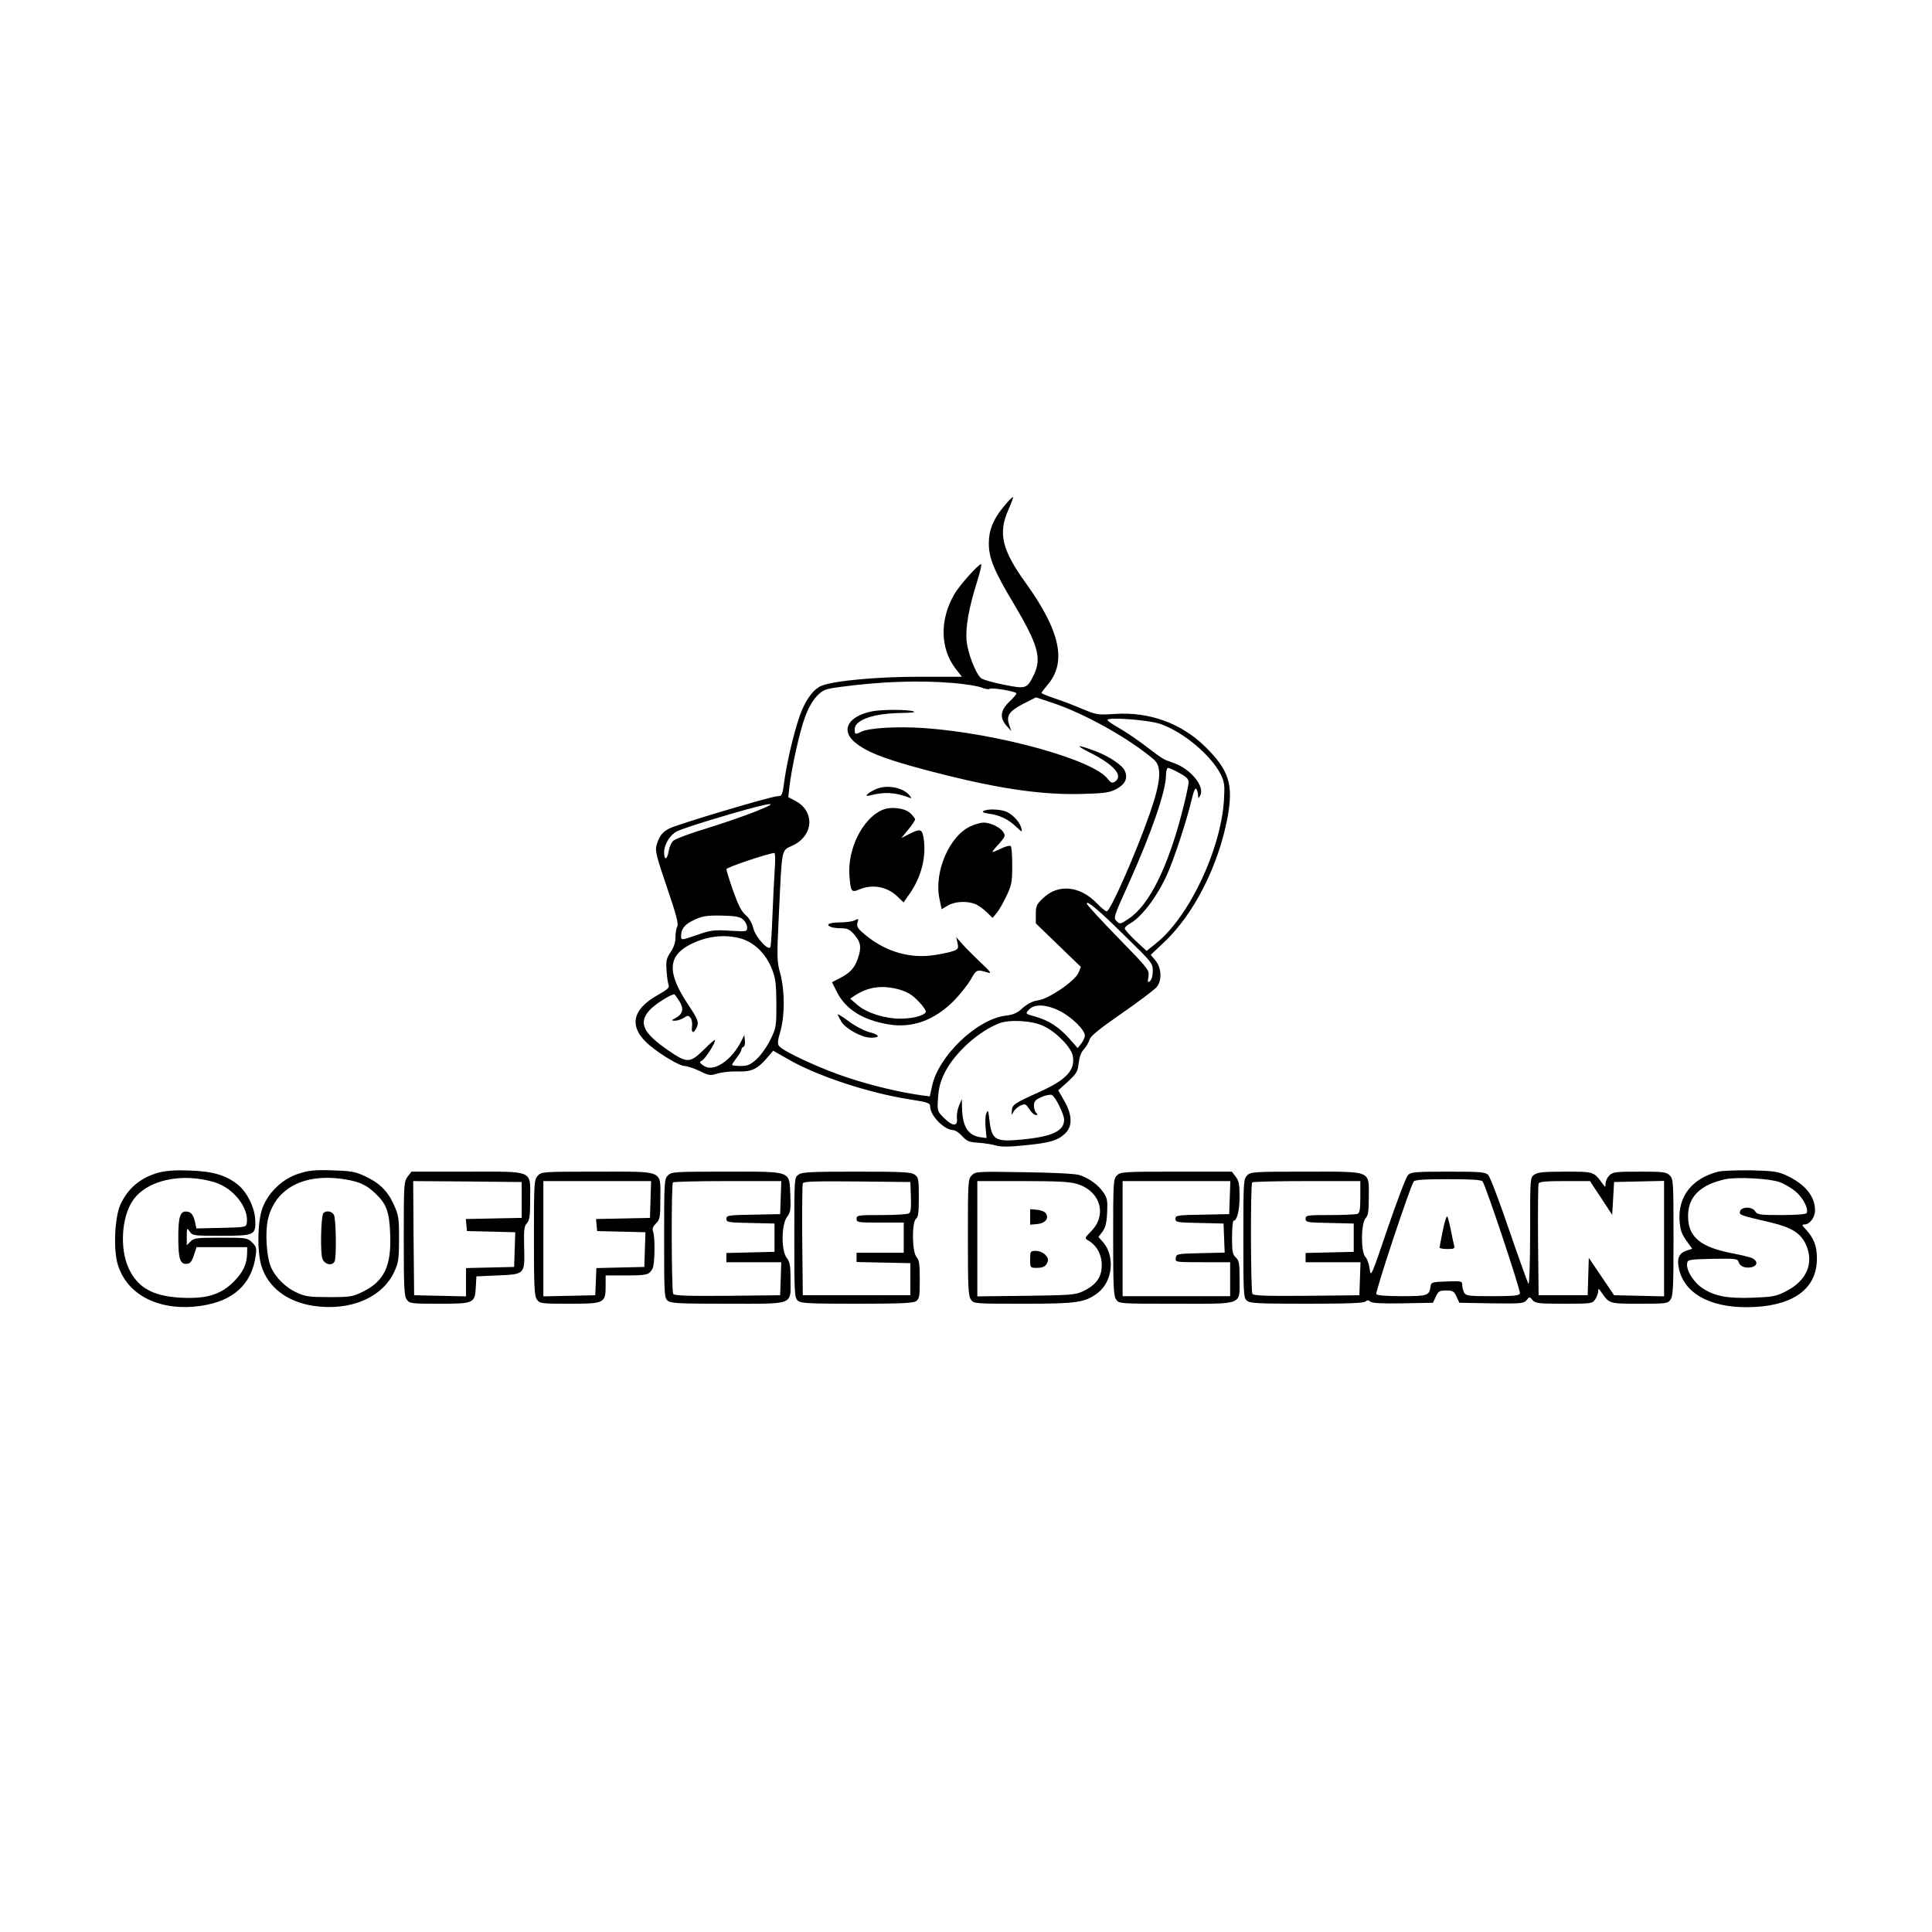 <?xml version="1.0" standalone="no"?>
<!DOCTYPE svg PUBLIC "-//W3C//DTD SVG 20010904//EN"
 "http://www.w3.org/TR/2001/REC-SVG-20010904/DTD/svg10.dtd">
<svg version="1.0" xmlns="http://www.w3.org/2000/svg"
 width="1024pt" height="1024pt" viewBox="0 0 1024 1024"
 preserveAspectRatio="xMidYMid meet">
<g transform="translate(0,1024) scale(0.1,-0.1)"
fill="#000000" stroke="none">
<path d="M5320 7555 c-55 -66 -79 -124 -79 -193 -1 -77 27 -147 131 -320 130
-219 150 -289 108 -378 -37 -75 -41 -77 -160 -53 -57 11 -112 27 -121 35 -29
27 -69 131 -76 197 -6 73 11 172 56 315 16 50 25 92 21 92 -14 0 -117 -115
-142 -160 -78 -134 -75 -287 6 -393 l34 -44 -217 0 c-224 1 -463 -21 -527 -48
-38 -15 -75 -62 -104 -130 -30 -69 -75 -251 -91 -362 -12 -89 -14 -93 -37 -93
-33 0 -526 -147 -574 -171 -39 -20 -54 -40 -69 -92 -7 -26 2 -63 56 -220 49
-144 62 -193 55 -207 -6 -10 -10 -37 -10 -59 0 -27 -9 -53 -26 -78 -22 -33
-25 -46 -21 -98 2 -33 7 -67 11 -76 6 -13 -8 -25 -58 -53 -141 -79 -155 -173
-41 -268 58 -49 158 -108 183 -108 14 0 49 -12 79 -26 50 -25 57 -26 96 -14
23 7 70 12 104 11 74 -3 107 12 156 69 l35 41 79 -45 c154 -89 423 -178 644
-213 97 -15 109 -19 109 -38 0 -48 75 -125 123 -125 10 0 31 -14 47 -32 25
-27 37 -32 87 -35 32 -2 74 -9 94 -15 26 -7 67 -7 145 1 136 13 177 25 216 60
43 38 43 99 -1 176 l-32 56 52 47 c45 42 51 52 56 97 4 33 13 59 29 75 12 14
25 36 29 50 4 18 51 56 172 140 91 63 174 126 184 139 29 36 25 102 -7 140
l-25 30 71 67 c158 149 288 405 336 661 32 174 9 250 -118 375 -126 124 -295
186 -478 174 -92 -6 -98 -5 -175 27 -44 19 -110 44 -147 56 -38 13 -68 25 -68
28 0 3 15 22 33 44 102 119 66 285 -115 537 -128 177 -149 266 -93 391 15 34
26 63 24 66 -3 2 -25 -20 -49 -50z m-269 -935 c63 -5 131 -16 151 -24 19 -8
39 -11 44 -7 8 8 131 -12 141 -23 3 -3 -13 -22 -36 -44 -49 -47 -54 -86 -16
-129 l25 -28 -11 33 c-17 49 -1 72 75 112 l67 34 87 -29 c173 -58 405 -188
537 -300 44 -38 39 -115 -21 -287 -72 -207 -209 -518 -228 -518 -7 0 -30 19
-51 41 -90 94 -206 106 -286 29 -35 -33 -39 -42 -39 -85 l0 -49 120 -116 119
-115 -13 -31 c-19 -44 -158 -139 -214 -146 -29 -4 -54 -17 -81 -40 -29 -27
-49 -36 -90 -41 -153 -18 -358 -215 -391 -374 l-12 -54 -46 6 c-114 16 -257
50 -385 92 -137 44 -342 138 -367 168 -10 12 -9 27 6 78 24 85 24 212 0 305
-19 69 -19 84 -7 332 16 340 12 321 71 348 112 52 121 181 16 237 l-38 20 6
55 c12 101 55 297 83 370 16 45 40 87 62 110 34 35 42 38 131 50 213 28 409
35 591 20z m1102 -218 c123 -44 269 -168 319 -270 18 -39 20 -55 15 -136 -18
-265 -187 -619 -361 -757 l-49 -39 -56 52 c-31 29 -57 58 -59 65 -2 6 9 18 25
27 61 32 143 139 198 259 37 82 104 285 130 395 12 50 20 69 26 60 5 -7 9 -22
9 -33 1 -19 1 -19 11 -2 27 47 -49 141 -140 173 -58 20 -53 17 -152 92 -46 35
-110 78 -141 95 -32 18 -58 36 -58 41 0 17 222 0 283 -22z m98 -259 c37 -20
49 -32 49 -49 0 -13 -15 -83 -34 -156 -77 -298 -176 -496 -283 -567 -45 -30
-48 -31 -65 -13 -17 17 -15 24 61 192 123 272 201 498 201 581 0 22 5 39 11
39 6 0 33 -12 60 -27z m-2246 -204 c-55 -22 -171 -62 -258 -89 -87 -26 -167
-56 -178 -66 -11 -9 -22 -35 -25 -56 -8 -46 -24 -50 -24 -5 0 41 31 92 68 111
16 8 96 35 178 60 304 92 405 111 239 45z m101 -311 c-3 -51 -9 -160 -12 -243
-3 -82 -8 -156 -10 -163 -8 -27 -78 48 -91 97 -7 29 -22 55 -41 71 -22 19 -39
52 -66 128 -20 57 -36 109 -36 115 0 10 219 83 254 86 5 1 6 -38 2 -91z m1861
-353 c139 -136 143 -141 143 -181 0 -24 -6 -47 -15 -54 -12 -10 -13 -6 -8 24
5 34 2 39 -161 206 -91 93 -166 175 -166 181 0 19 63 -34 207 -176z m-2028 91
c12 -11 21 -29 21 -42 0 -22 -1 -22 -92 -17 -83 5 -101 3 -169 -21 -91 -31
-89 -31 -89 -5 0 32 18 57 53 75 55 29 79 33 168 31 69 -2 91 -6 108 -21z
m-10 -101 c70 -21 131 -81 162 -160 20 -51 23 -78 24 -185 0 -121 -1 -127 -32
-191 -18 -37 -51 -83 -73 -103 -34 -30 -47 -36 -85 -36 -25 0 -45 3 -45 6 0 3
11 20 25 38 14 18 25 38 25 44 0 6 5 12 11 14 6 2 9 17 7 33 l-3 29 -15 -30
c-25 -50 -59 -91 -98 -118 -43 -29 -79 -33 -108 -11 -18 14 -18 16 -2 25 18
11 68 89 68 107 0 5 -26 -16 -58 -49 -75 -74 -90 -74 -189 -6 -135 93 -160
146 -101 213 25 29 112 85 132 85 2 0 14 -16 26 -35 26 -41 20 -69 -18 -90
-26 -14 -26 -14 -4 -15 12 0 33 7 46 15 21 14 25 14 36 0 7 -8 10 -28 8 -45
-5 -34 6 -40 22 -11 16 32 13 43 -45 130 -110 166 -106 255 15 316 87 44 183
55 269 30z m1689 -384 c63 -32 132 -100 132 -130 0 -10 -9 -29 -19 -42 l-19
-24 -47 53 c-53 59 -108 94 -175 113 -57 16 -57 15 -35 39 27 30 93 27 163 -9z
m-85 -80 c68 -33 144 -112 153 -157 14 -75 -33 -126 -171 -189 -140 -63 -150
-70 -152 -101 -2 -27 -2 -27 8 -8 6 12 23 27 37 34 22 10 28 9 39 -7 22 -32
34 -43 45 -43 9 0 9 3 0 12 -7 7 -12 24 -12 38 0 22 8 31 39 45 22 10 47 15
56 11 18 -7 65 -101 65 -131 0 -59 -63 -89 -217 -104 -148 -15 -167 -5 -179
105 -6 50 -8 54 -16 33 -6 -13 -7 -48 -4 -78 l5 -53 -36 5 c-64 11 -92 58 -94
157 l-1 45 -15 -35 c-8 -19 -13 -49 -11 -67 5 -45 -23 -44 -69 2 -35 35 -36
36 -31 108 4 54 13 87 36 133 53 105 181 220 290 261 57 21 177 13 235 -16z"/>
<path d="M4623 6470 c-125 -25 -168 -97 -96 -161 69 -60 185 -102 488 -178
303 -75 520 -105 722 -99 118 3 144 7 180 26 47 25 63 58 44 98 -13 29 -85 77
-158 104 -98 36 -108 33 -26 -9 131 -66 179 -124 131 -155 -14 -8 -21 -5 -38
17 -80 102 -582 240 -970 268 -148 10 -299 1 -339 -21 -28 -14 -31 -13 -31 15
0 49 99 84 245 86 61 1 82 4 65 9 -33 10 -163 10 -217 0z"/>
<path d="M4635 6054 c-43 -22 -56 -38 -25 -30 78 20 132 17 208 -11 15 -6 15
-5 3 11 -37 45 -128 60 -186 30z"/>
<path d="M4674 5946 c-103 -46 -182 -206 -172 -346 7 -87 10 -92 53 -74 70 29
147 15 202 -38 l32 -31 33 47 c61 88 88 193 74 290 -8 53 -17 56 -78 25 l-41
-21 37 45 c20 24 36 48 36 54 0 5 -11 20 -25 33 -30 28 -106 37 -151 16z"/>
<path d="M5212 5941 c-9 -5 2 -10 32 -14 57 -8 101 -30 143 -70 31 -29 32 -29
26 -6 -7 30 -40 67 -75 85 -30 15 -105 19 -126 5z"/>
<path d="M5145 5861 c-113 -51 -195 -242 -166 -383 l12 -57 32 19 c35 22 100
26 144 9 15 -5 43 -25 61 -42 l33 -32 21 25 c12 14 35 54 52 90 28 59 31 74
31 162 0 53 -3 100 -8 104 -4 4 -28 -2 -52 -14 -25 -12 -45 -20 -45 -17 0 3
16 23 36 44 31 35 34 42 22 60 -16 26 -67 51 -105 51 -15 0 -46 -9 -68 -19z"/>
<path d="M4525 5360 c-11 -5 -46 -9 -77 -9 -56 -1 -75 -12 -42 -25 9 -3 33 -6
54 -6 31 0 44 -6 69 -35 34 -39 38 -68 17 -128 -18 -49 -41 -74 -94 -101 l-42
-22 26 -52 c46 -92 139 -150 277 -172 124 -20 240 23 342 125 33 34 74 85 90
113 31 55 32 55 95 36 17 -5 5 11 -43 55 -36 35 -81 79 -98 99 l-31 35 7 -31
c6 -28 4 -33 -21 -42 -15 -6 -60 -16 -101 -22 -127 -20 -254 16 -361 102 -44
36 -52 47 -48 66 4 13 5 24 4 23 -2 0 -12 -4 -23 -9z m246 -366 c39 -12 66
-28 97 -61 24 -24 41 -50 39 -56 -6 -19 -67 -36 -133 -36 -82 -1 -180 30 -229
72 l-39 34 27 18 c71 46 148 55 238 29z"/>
<path d="M4440 4864 c0 -4 9 -21 20 -40 24 -38 109 -84 156 -84 51 0 48 15 -7
29 -27 7 -76 32 -109 57 -33 24 -60 41 -60 38z"/>
<path d="M841 4025 c-97 -27 -163 -83 -203 -170 -30 -67 -38 -237 -14 -316 49
-165 224 -252 442 -220 170 25 267 113 289 263 6 42 4 50 -18 72 -26 25 -29
26 -167 26 -127 0 -142 -2 -160 -20 l-20 -20 0 47 c0 46 1 47 16 25 14 -21 22
-22 163 -22 178 0 187 4 184 80 -1 65 -42 150 -91 190 -63 51 -133 72 -257 76
-77 3 -126 -1 -164 -11z m299 -52 c98 -31 180 -135 168 -216 -3 -21 -8 -22
-135 -25 l-132 -3 -6 28 c-9 42 -20 58 -42 61 -38 6 -48 -24 -48 -138 0 -115
10 -144 49 -138 15 2 25 16 34 46 l14 42 134 0 134 0 0 -27 c0 -62 -22 -108
-74 -159 -69 -67 -143 -89 -278 -82 -150 8 -231 55 -278 160 -46 104 -35 270
24 355 74 109 261 150 436 96z"/>
<path d="M1582 4019 c-85 -27 -160 -99 -191 -182 -26 -72 -29 -226 -6 -305 34
-113 134 -191 274 -213 196 -30 369 43 432 183 21 46 24 68 24 173 0 111 -2
124 -29 183 -33 72 -77 114 -156 150 -47 22 -72 26 -170 29 -95 3 -126 -1
-178 -18z m247 -30 c75 -12 113 -29 159 -73 60 -56 76 -98 80 -218 7 -169 -32
-249 -146 -305 -53 -26 -66 -28 -177 -28 -105 0 -127 3 -172 24 -59 26 -115
82 -138 138 -22 53 -30 176 -16 245 36 169 193 253 410 217z"/>
<path d="M1713 3808 c-12 -21 -16 -210 -4 -240 12 -32 55 -39 65 -12 10 26 7
224 -4 245 -12 21 -45 25 -57 7z"/>
<path d="M9107 4030 c-138 -35 -214 -131 -205 -260 3 -47 11 -70 35 -104 l32
-45 -29 -9 c-43 -15 -54 -44 -40 -102 33 -136 185 -210 404 -197 211 12 326
103 326 256 0 67 -16 108 -58 154 -21 22 -23 27 -9 27 29 0 57 37 57 75 0 76
-55 141 -156 187 -42 19 -69 22 -184 25 -74 1 -152 -2 -173 -7z m324 -55 c26
-9 65 -32 87 -51 40 -34 70 -94 57 -114 -4 -6 -58 -10 -133 -10 -118 0 -128 2
-140 21 -16 25 -75 24 -80 -3 -4 -18 3 -20 162 -57 111 -26 161 -57 188 -118
44 -99 3 -192 -106 -247 -52 -27 -71 -30 -174 -34 -134 -5 -200 7 -265 48 -49
31 -90 96 -85 133 3 21 8 22 135 25 123 2 132 1 138 -17 7 -24 37 -35 71 -27
29 8 31 31 4 46 -10 6 -56 17 -102 26 -176 33 -241 87 -241 199 0 102 65 166
198 195 59 13 233 4 286 -15z"/>
<path d="M2161 4004 c-20 -26 -21 -38 -21 -328 0 -257 2 -305 16 -324 15 -21
21 -22 173 -22 184 0 188 2 193 90 l3 55 113 5 c145 6 144 5 140 152 -2 90 0
109 15 125 14 16 17 39 17 126 0 158 26 147 -334 147 l-295 0 -20 -26z m604
-124 l0 -95 -148 -3 -148 -3 3 -32 3 -32 128 -3 128 -3 -3 -92 -3 -92 -127 -3
-128 -3 0 -75 0 -75 -137 3 -138 3 -3 303 -2 302 287 -2 288 -3 0 -95z"/>
<path d="M2850 4008 c-19 -21 -20 -34 -20 -328 0 -260 2 -309 16 -328 15 -21
21 -22 174 -22 185 0 190 3 190 97 l0 53 108 0 c114 0 122 3 141 37 12 24 14
167 2 197 -5 13 0 26 16 42 21 21 23 32 23 129 0 156 25 145 -335 145 -290 0
-295 0 -315 -22z m598 -125 l-3 -98 -143 -3 -143 -3 3 -32 3 -32 128 -3 128
-3 -3 -92 -3 -92 -127 -3 -127 -3 -3 -72 -3 -72 -137 -3 -138 -3 0 306 0 305
285 0 286 0 -3 -97z"/>
<path d="M3540 4010 c-19 -19 -20 -33 -20 -333 0 -291 1 -315 18 -330 16 -15
54 -17 320 -17 357 0 332 -10 332 131 0 71 -4 91 -20 112 -30 37 -29 176 1
216 19 25 21 40 18 116 -6 132 12 125 -340 125 -276 0 -290 -1 -309 -20z m598
-117 l-3 -88 -142 -3 c-134 -2 -143 -4 -143 -22 0 -18 9 -20 128 -22 l127 -3
0 -75 0 -75 -127 -3 -128 -3 0 -24 0 -25 145 0 146 0 -3 -87 -3 -88 -279 -3
c-217 -2 -281 1 -288 10 -9 16 -11 582 -1 591 3 4 134 7 290 7 l284 0 -3 -87z"/>
<path d="M4232 4014 c-22 -15 -22 -16 -22 -333 0 -295 1 -319 18 -334 16 -15
53 -17 313 -17 239 0 299 3 315 14 17 13 19 27 19 114 0 81 -3 104 -17 119
-24 26 -26 184 -3 203 12 10 15 36 15 116 0 95 -2 104 -22 118 -19 14 -66 16
-308 16 -242 0 -289 -2 -308 -16z m596 -118 c2 -57 -1 -82 -10 -87 -7 -5 -73
-9 -145 -9 -126 0 -133 -1 -133 -20 0 -19 7 -20 125 -20 l125 0 0 -80 0 -80
-125 0 -125 0 0 -25 0 -24 143 -3 142 -3 0 -85 0 -85 -285 0 -285 0 -3 290
c-1 159 0 296 3 303 3 10 65 12 287 10 l283 -3 3 -79z"/>
<path d="M5151 4011 c-20 -20 -21 -31 -21 -329 0 -262 2 -311 16 -330 15 -22
18 -22 279 -22 286 0 325 6 393 57 79 60 94 194 28 270 l-24 27 22 29 c15 21
22 47 24 100 3 63 1 77 -20 107 -27 40 -75 75 -127 92 -22 7 -134 13 -293 15
-249 4 -257 4 -277 -16z m557 -46 c124 -37 162 -164 75 -251 -33 -34 -35 -37
-18 -47 56 -31 83 -93 72 -164 -8 -45 -39 -80 -97 -107 -41 -19 -65 -21 -302
-24 l-258 -3 0 305 0 306 238 0 c184 0 250 -3 290 -15z"/>
<path d="M5460 3790 l0 -41 36 3 c43 4 65 29 48 56 -6 10 -26 18 -48 20 l-36
3 0 -41z"/>
<path d="M5460 3565 c0 -44 1 -45 33 -45 37 0 51 8 60 33 9 25 -26 57 -63 57
-29 0 -30 -2 -30 -45z"/>
<path d="M5920 4010 c-19 -19 -20 -33 -20 -328 0 -262 2 -311 16 -330 15 -22
16 -22 319 -22 361 0 335 -11 335 136 0 78 -3 93 -20 109 -17 16 -20 31 -20
107 0 48 4 88 8 88 19 0 32 55 32 129 0 64 -4 83 -21 105 l-20 26 -295 0
c-281 0 -295 -1 -314 -20z m598 -117 l-3 -88 -142 -3 c-134 -2 -143 -4 -143
-22 0 -18 9 -20 128 -22 l127 -3 3 -77 3 -77 -128 -3 c-124 -3 -128 -4 -131
-25 -3 -23 -3 -23 142 -23 l146 0 0 -90 0 -90 -285 0 -285 0 0 305 0 305 285
0 286 0 -3 -87z"/>
<path d="M6610 4010 c-19 -19 -20 -33 -20 -333 0 -291 1 -315 18 -330 16 -15
53 -17 318 -17 214 0 303 3 312 12 8 8 15 8 25 -1 10 -8 62 -11 173 -9 l159 3
15 32 c13 29 20 33 55 33 35 0 42 -4 55 -33 l15 -32 170 -3 c158 -2 171 -1
186 17 16 19 16 19 32 0 15 -17 31 -19 166 -19 144 0 151 1 165 22 9 12 16 32
17 43 0 18 1 18 17 -5 42 -60 40 -60 201 -60 144 0 151 1 165 22 14 19 16 68
16 330 0 295 -1 309 -20 328 -18 18 -33 20 -160 20 -127 0 -142 -2 -160 -20
-11 -11 -20 -30 -20 -42 -1 -23 -1 -23 -15 -3 -49 66 -45 65 -199 65 -112 0
-146 -3 -164 -16 -22 -15 -22 -17 -22 -302 0 -159 -4 -282 -9 -276 -4 5 -50
133 -102 284 -51 150 -101 282 -111 292 -16 16 -39 18 -213 18 -173 0 -197 -2
-212 -18 -10 -9 -58 -136 -108 -282 -86 -254 -90 -262 -95 -218 -3 26 -13 55
-23 66 -25 27 -24 177 1 205 14 15 17 38 17 114 0 141 20 133 -336 133 -276 0
-290 -1 -309 -20z m1248 -32 c17 -22 203 -580 198 -594 -4 -11 -36 -14 -145
-14 -128 0 -141 2 -151 19 -5 11 -10 29 -10 41 0 20 -4 21 -82 18 -80 -3 -83
-4 -86 -28 -7 -47 -16 -50 -153 -50 -81 0 -130 4 -134 11 -7 11 180 573 198
597 7 9 56 12 182 12 126 0 175 -3 183 -12z m-648 -82 c0 -67 -3 -85 -16 -90
-9 -3 -74 -6 -145 -6 -122 0 -129 -1 -129 -20 0 -18 8 -20 128 -22 l127 -3 0
-75 0 -75 -127 -3 -128 -3 0 -24 0 -25 145 0 146 0 -3 -87 -3 -88 -279 -3
c-217 -2 -281 1 -288 10 -9 16 -11 582 -1 591 3 4 134 7 290 7 l283 0 0 -84z
m1276 -5 l59 -90 5 87 5 87 133 3 132 3 0 -306 0 -306 -132 3 -133 3 -67 99
-67 99 -3 -99 -3 -99 -130 0 -130 0 -3 290 c-1 159 0 295 3 302 3 10 40 13
138 13 l134 0 59 -89z"/>
<path d="M7647 3717 c-9 -45 -17 -85 -17 -89 0 -5 19 -8 41 -8 38 0 41 2 35
23 -3 12 -11 49 -17 82 -7 33 -15 63 -18 67 -4 5 -15 -29 -24 -75z"/>
</g>
</svg>

